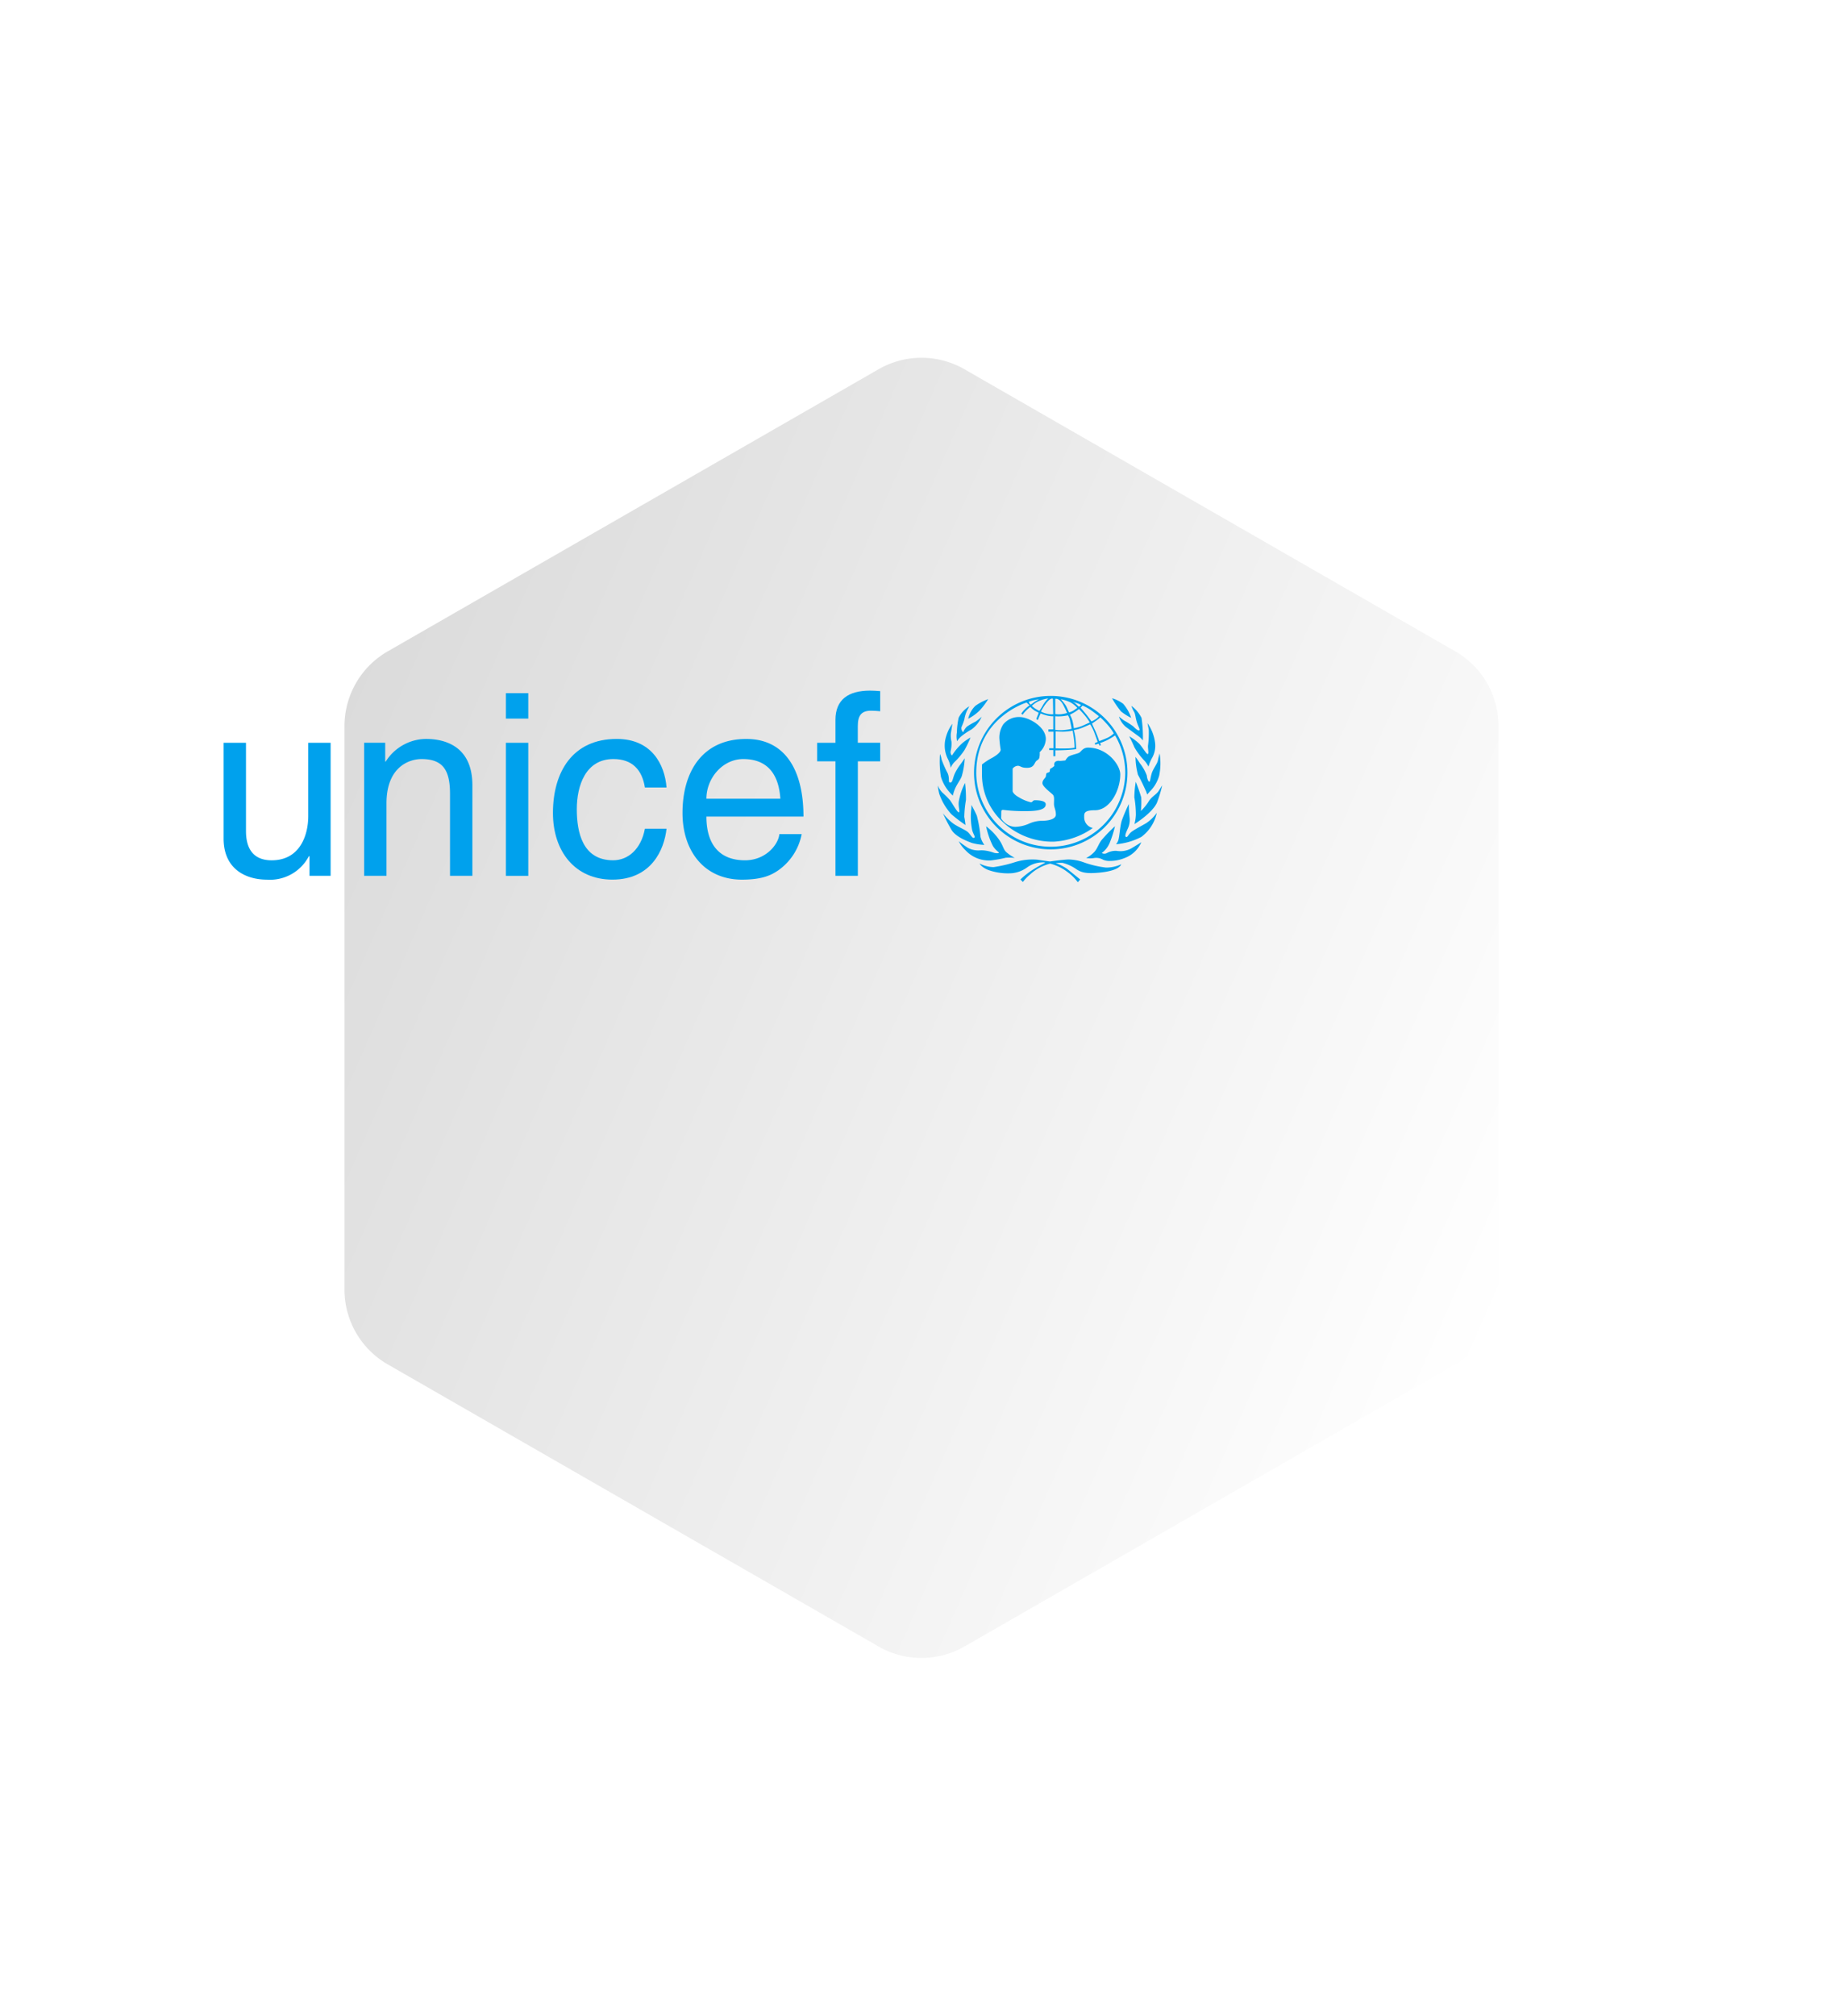 <svg xmlns="http://www.w3.org/2000/svg" width="321" height="351" viewBox="0 0 321 351">
    <defs>
        <linearGradient id="linear-gradient" x1=".25" x2=".75" y1="1" gradientUnits="objectBoundingBox">
            <stop offset="0" stop-color="#fff"/>
            <stop offset="1" stop-color="#dbdbdb"/>
        </linearGradient>
        <filter id="Polygon_299" width="321" height="351" x="0" y="0" filterUnits="userSpaceOnUse">
            <feOffset dx="40" dy="40"/>
            <feGaussianBlur result="blur" stdDeviation="20"/>
            <feFlood flood-opacity=".141"/>
            <feComposite in2="blur" operator="in"/>
            <feComposite in="SourceGraphic"/>
        </filter>
        <style>
            .cls-2{fill:#00a1ed}
        </style>
    </defs>
    <g id="Group_17460" transform="translate(-949 -1334)">
        <g id="Group_17240" filter="url(#Polygon_299)" transform="translate(949.001 1334)">
            <path id="Polygon_299-2" fill="url(#linear-gradient)" d="M164.569 0a15 15 0 0 1 13.006 7.527l49.131 85.5a15 15 0 0 1 0 14.947l-49.131 85.5A15 15 0 0 1 164.569 201H66.431a15 15 0 0 1-13.006-7.527l-49.131-85.5a15 15 0 0 1 0-14.947l49.131-85.5A15 15 0 0 1 66.431 0z" transform="rotate(-90 135.5 115.5)"/>
        </g>
        <g id="Group_17278" transform="translate(987.945 1454.258)">
            <path id="Union_239" d="M22.681 30.681a8.529 8.529 0 0 0-3.1-1.529 7.88 7.88 0 0 0-3.516 1.9 7.4 7.4 0 0 0-1.24 1.294l-.432-.434a14.292 14.292 0 0 1 1.983-1.584A23.915 23.915 0 0 1 18.713 29s-.039-.118-.727-.058a4.677 4.677 0 0 0-2.415.86 5.325 5.325 0 0 1-2.652 1.018 10.169 10.169 0 0 1-4.187-.584c-1.2-.511-1.45-1.1-1.45-1.1a5.64 5.64 0 0 0 2.431.626 23.335 23.335 0 0 0 3.79-.882 10.193 10.193 0 0 1 3.876-.409c.785.131 2.164.312 2.164.312s1.787-.278 3.177-.352a8.164 8.164 0 0 1 2.693.492 17.729 17.729 0 0 0 3.869.915 6.147 6.147 0 0 0 2.656-.568s-.15 1.1-3.772 1.45c-2.153.2-3.042.039-3.986-.565a7.135 7.135 0 0 0-2.457-1.138 11.737 11.737 0 0 0-1.184.039 8.9 8.9 0 0 1 1.947.977c.644.513 2.32 1.881 2.32 1.881l-.417.477a7.83 7.83 0 0 0-1.708-1.71zm6.133-2.195a2.356 2.356 0 0 0-1.654-.3 3.733 3.733 0 0 1-1.312-.025 4.672 4.672 0 0 0 1.215-.843c.735-.647.853-1.5 1.512-2.324a28.554 28.554 0 0 1 2.29-2.357 19.325 19.325 0 0 1-.927 2.908 4.126 4.126 0 0 1-1.38 1.756.9.9 0 0 0 .85.035 3.181 3.181 0 0 1 1.736-.406 3.947 3.947 0 0 0 2.568-.434c.919-.543 1.737-1.071 1.737-1.071a5.072 5.072 0 0 1-2.879 2.741 6.757 6.757 0 0 1-2.57.517 2.76 2.76 0 0 1-1.185-.197zM9.133 28.6a5.546 5.546 0 0 1-4.326-1.8 5.881 5.881 0 0 1-1.162-1.546 18.629 18.629 0 0 0 1.607 1.155 3.891 3.891 0 0 0 2.157.431 4.489 4.489 0 0 1 .713.022 7.208 7.208 0 0 1 1.59.372c.222.1.863.156.928.043.067-.139-.589-.409-1.08-1.275a14.129 14.129 0 0 1-1.142-3.353 10.552 10.552 0 0 1 2.061 2.059c.985 1.3.849 1.931 1.533 2.512a8.221 8.221 0 0 0 1.4.939 9.854 9.854 0 0 0-1.547-.039 21.083 21.083 0 0 1-2.665.48h-.067zM6.315 13.33a13.359 13.359 0 1 1 13.36 13.337A13.343 13.343 0 0 1 6.315 13.33zm.381.028a12.978 12.978 0 0 0 25.955-.028 12.83 12.83 0 0 0-1.769-6.5s-.514.355-1.219.735a8.753 8.753 0 0 1-1.408.592l.167.361-.227.1-.172-.358-.6.177-.085-.256.514-.224s-.293-.835-.6-1.66a7.032 7.032 0 0 0-.706-1.4s-.649.292-1.4.6a6.466 6.466 0 0 1-1.445.394 11.631 11.631 0 0 1 .279 1.422c.1.8.136 1.9.136 1.9s-.77.117-1.976.17-1.665.036-1.665.036v1.024h-.349V9.38h-.713v-.323h.731v-2.88h-.871v-.393h.842V3.49a4.225 4.225 0 0 1-.977-.1 8.157 8.157 0 0 1-1.223-.394s-.082.207-.185.409-.293.737-.293.737l-.274-.155s.122-.358.239-.633a2.068 2.068 0 0 0 .153-.5s-.41-.185-.7-.358a5.117 5.117 0 0 1-.742-.634s-.446.36-.757.669a5.282 5.282 0 0 0-.581.7l-.225-.21a5.964 5.964 0 0 1 .6-.735 5.308 5.308 0 0 1 .845-.7l-.53-.486S6.7 3.733 6.7 13.358zm13.822-4.284s.923.058 1.964.019a6.946 6.946 0 0 0 1.347-.133 13.647 13.647 0 0 0-.143-1.755C23.562 6.463 23.505 6 23.505 6a12.058 12.058 0 0 1-1.586.177c-.6 0-1.4-.052-1.4-.052zm7.07-4.816c-.435.309-.731.508-.731.508s.307.712.6 1.316a18.417 18.417 0 0 1 .66 1.74s1-.376 1.536-.625a4.163 4.163 0 0 0 1-.724 8.735 8.735 0 0 0-1.005-1.412 17.821 17.821 0 0 0-1.33-1.379 8.184 8.184 0 0 1-.73.577zm-7.135 1.6a5.91 5.91 0 0 0 1.38.043 8.262 8.262 0 0 0 1.482-.224s-.085-.543-.257-1.3a2.517 2.517 0 0 0-.385-1.049 8.283 8.283 0 0 1-1.137.164 7.712 7.712 0 0 1-1.084 0zm3.477-3.146c-.368.238-.92.508-.92.508a4.633 4.633 0 0 1 .481 1.191 10.243 10.243 0 0 1 .2 1.164 6.5 6.5 0 0 0 1.523-.432c.675-.306 1.262-.576 1.262-.576a10.76 10.76 0 0 0-.784-1.123c-.463-.576-1.1-1.209-1.1-1.209a7.491 7.491 0 0 1-.662.477zm1.18-.967c-.082.1-.243.252-.243.252s.71.814 1.084 1.294.828 1.106.828 1.106a5.069 5.069 0 0 0 .838-.477 1.8 1.8 0 0 0 .447-.445s-.7-.551-1.309-.994a9.026 9.026 0 0 0-1.516-.846s-.039.011-.129.11zM18.745 1.4a9.844 9.844 0 0 0-.774 1.269 3.692 3.692 0 0 0 .924.355 3.772 3.772 0 0 0 1.212.121l-.05-2.686a.209.209 0 0 0-.152-.05c-.183 0-.547.153-1.16.991zM20.46.459v2.648a4.41 4.41 0 0 0 1.024.028 6.589 6.589 0 0 0 1.038-.213s-.317-.743-.663-1.4C21.349.562 20.8.447 20.573.447a.428.428 0 0 0-.113.012zm1.861 1.2c.225.42.535 1.16.535 1.16a2.612 2.612 0 0 0 .845-.36c.353-.256.607-.423.607-.423a4.97 4.97 0 0 0-1.2-.967 6.457 6.457 0 0 0-1.685-.536 8.05 8.05 0 0 1 .899 1.127zM17.865.746a3.851 3.851 0 0 0-1.476.945 5.267 5.267 0 0 0 .5.41 4.969 4.969 0 0 0 .809.448 9.536 9.536 0 0 0 .651-1.049 5.244 5.244 0 0 1 .892-1.113 5.4 5.4 0 0 0-1.376.359zm6.19.59c.243.241.52.5.52.5l.385-.3a3.773 3.773 0 0 0-.8-.358c-.308-.082-.774-.227-.91-.27a2.292 2.292 0 0 1 .805.428zM16.735.7a6.167 6.167 0 0 0-.875.273 1 1 0 0 0 .1.271.938.938 0 0 0 .222.227s.274-.175.584-.417a6.5 6.5 0 0 1 .859-.508 6.408 6.408 0 0 0-.89.154zM5.927 25.547c-.724-.278-2.772-1.021-3.538-2.275A31.019 31.019 0 0 1 .9 20.394a10.255 10.255 0 0 0 1.593 1.624c.942.761 2.375 1.215 2.872 1.767s.7 1 .976.863-.17-.615-.349-1.333a11.662 11.662 0 0 1-.186-3.415 4.348 4.348 0 0 0 .042-.981A21.031 21.031 0 0 1 6.8 20.8a22.169 22.169 0 0 1 .642 3.689 4.038 4.038 0 0 0 .67 1.4 9.708 9.708 0 0 1-2.185-.342zm25.587-.757c.164-.7.239-2.188.534-3.135a31.153 31.153 0 0 1 1.226-2.894 22.148 22.148 0 0 0 .129 2.3 3.486 3.486 0 0 1-.267 1.895c-.243.568-.656 1.384-.361 1.542s.407-.486 1.059-.948 1.836-1.067 2.482-1.453A6.988 6.988 0 0 0 38.15 20.3a7.046 7.046 0 0 1-2.695 4.2 11.584 11.584 0 0 1-4.412 1.275 1.91 1.91 0 0 0 .472-.986zM10.726 21.3A11.22 11.22 0 0 1 7.7 13.465v-1.578a12.275 12.275 0 0 1 1.465-.992c.556-.278 1.789-1 1.789-1.589a18.364 18.364 0 0 1-.231-2.061 4.278 4.278 0 0 1 .677-2.336 3.513 3.513 0 0 1 2.846-1.283c1.522 0 4.575 1.643 4.575 3.829a3.328 3.328 0 0 1-1.071 2.291 3.516 3.516 0 0 1-.064 1c-.2.442-.4.309-.663.707s-.375 1.015-1.48 1.015-1.087-.352-1.619-.352a1.231 1.231 0 0 0-.884.5v3.952s.111.506 1.1 1.04a6.959 6.959 0 0 0 2.083.86c.307 0 .307-.352.682-.352s1.9 0 1.9.705-.749 1.19-3.5 1.19a29.256 29.256 0 0 1-3.893-.218c-.311 0-.353.068-.353.483s-.021 1.016-.021 1.016a3.329 3.329 0 0 0 1.016 1.018 2.79 2.79 0 0 0 1.483.437 6.328 6.328 0 0 0 2.3-.53 5.622 5.622 0 0 1 2.346-.525c.863 0 2.386-.2 2.386-1.081s-.329-1.194-.329-1.878.108-1.286-.221-1.613-1.793-1.392-1.793-1.983.535-.865.6-1.191.022-.53.242-.6a2.755 2.755 0 0 0 .4-.156l.107-.551a2.431 2.431 0 0 0 .446-.265 2.807 2.807 0 0 1 .286-.218.775.775 0 0 1 .11-.686.962.962 0 0 1 .82-.2c.242 0 .992-.088.992-.088a2.431 2.431 0 0 1 .512-.641c.447-.331 1.655-.508 1.968-.751s.642-.838 1.46-.838c3.358 0 5.616 3.025 5.616 4.656 0 2.826-1.832 6.245-4.4 6.245-2.015 0-1.883.595-1.883 1.259a1.876 1.876 0 0 0 1.508 1.832 12.89 12.89 0 0 1-6.839 2.384 12.627 12.627 0 0 1-9.445-4.028zm-8.355-.746a10.148 10.148 0 0 1-2.117-3.57A9.932 9.932 0 0 1 0 15.548a3.971 3.971 0 0 0 .766 1.2 13.451 13.451 0 0 1 1.316 1.31c.384.456 1.3 2.209 1.594 2.158.231-.039-.118-.942-.025-1.827a11.088 11.088 0 0 1 1.1-3.285 22.51 22.51 0 0 1 .157 2.954 20.116 20.116 0 0 0-.292 2.962c.135.63.214 1.411.214 1.411a26.081 26.081 0 0 1-2.458-1.878zm32.134.128a17.606 17.606 0 0 0-.268-3.067 17.019 17.019 0 0 1 .247-2.709 28.235 28.235 0 0 1 .952 2.712 15.251 15.251 0 0 1-.06 2.371 9.049 9.049 0 0 0 1.379-1.7c.532-.846 1.3-1.141 1.733-1.819s.6-.95.6-.95a21.8 21.8 0 0 1-.9 2.984c-.788 1.829-3.933 3.766-3.933 3.766a8.048 8.048 0 0 0 .25-1.589zM.546 14.022a16.989 16.989 0 0 1-.16-3.959A3.69 3.69 0 0 1 .66 11a17.79 17.79 0 0 0 1.062 2.411c.415.964-.007 1.671.493 1.628.353-.035.392-.724.706-1.471a8.452 8.452 0 0 1 1.063-1.745c.335-.453.706-1.018.706-1.018a13.408 13.408 0 0 1-.513 3.118C3.966 14.5 3.434 15.2 3.1 15.9a6.7 6.7 0 0 0-.475 1.4 7.191 7.191 0 0 1-2.079-3.278zm35.893 3.115a.3.3 0 0 0 .024-.025c0 .027 0 .033-.009.033a.029.029 0 0 1-.016-.008zm-.321-.921c-.485-1.084-.826-1.753-1.258-2.551a13.228 13.228 0 0 1-.425-3.1 12.19 12.19 0 0 1 .76 1.106 7.624 7.624 0 0 1 1.22 2.165c.025.486.271 1.087.431 1.056s.161-.579.407-1.422.966-1.668 1.088-2.285c.1-.5.292-1.22.292-1.22a10.5 10.5 0 0 1-.074 3.87 6.214 6.214 0 0 1-1.651 2.786c-.139.177-.368.413-.443.491a4.565 4.565 0 0 0-.348-.897zM1.773 10.955A5.193 5.193 0 0 1 1.3 7.621 7.232 7.232 0 0 1 2.54 4.8s-.157 1.056-.265 1.685a4.756 4.756 0 0 0 .108 1.428 5.492 5.492 0 0 1-.143 1.65.822.822 0 0 0 .235.767 9.969 9.969 0 0 1 1.851-2.2A9.347 9.347 0 0 1 5.7 7.192a18.788 18.788 0 0 1-1.043 2.179A11.961 11.961 0 0 1 2.871 11.5a3.509 3.509 0 0 0-.631.964 4.756 4.756 0 0 0-.467-1.509zm34.273.325a11.484 11.484 0 0 1-1.811-2.411c-.357-.868-.888-1.887-.888-1.887a9.3 9.3 0 0 1 1.722 1.269c.609.656 1.29 1.881 1.508 1.827s-.014-1.087.043-1.493a17.186 17.186 0 0 0 .131-2.717c-.081-.488-.228-1.179-.228-1.179a7.664 7.664 0 0 1 1.319 3.372 4.313 4.313 0 0 1-.595 2.82 6.539 6.539 0 0 0-.543 1.379 5.443 5.443 0 0 0-.658-.98zM3.324 6.346a13.885 13.885 0 0 1 .314-2.607 4.944 4.944 0 0 1 1.843-1.983s-.242.5-.428.825a6.408 6.408 0 0 0-.435 1.51 11.386 11.386 0 0 1-.489 1.289.969.969 0 0 0 .3.9 2.686 2.686 0 0 1 .649-.992 13.814 13.814 0 0 1 1.5-.863 9.076 9.076 0 0 0 1.067-.846 5.483 5.483 0 0 1-1.772 2.212A11.384 11.384 0 0 0 3.994 7.07a4.452 4.452 0 0 0-.635.764 3.823 3.823 0 0 1-.035-1.488zm31.624.607c-.518-.377-1.811-1.316-2.25-1.661a3.9 3.9 0 0 1-1.141-1.748 9.761 9.761 0 0 0 .88.683 13.6 13.6 0 0 1 1.6 1.016c.375.377.853.817 1.046.707s-.058-.443-.35-1.258-.307-1.617-.546-1.974a5 5 0 0 1-.463-1.041 6.009 6.009 0 0 1 1.766 2.1 23.468 23.468 0 0 1 .235 3.927 3.824 3.824 0 0 0-.777-.75zM6.54 1.685A8.939 8.939 0 0 1 8.776.514 12.556 12.556 0 0 1 7.3 2.474a8.011 8.011 0 0 1-2 1.45 4.483 4.483 0 0 1 1.24-2.239zm25.384.974a16.672 16.672 0 0 1-1.575-2.3 5.854 5.854 0 0 1 1.953.97 7.3 7.3 0 0 1 1.384 2.442 9.672 9.672 0 0 1-1.762-1.112z" class="cls-2" transform="translate(124.39 .973)"/>
            <path id="Path_33005" d="M155.752 426.506v-3.367l-.089-.09a7.627 7.627 0 0 1-7.347 4.12c-3.407 0-7.524-1.638-7.524-7.176v-16.657h3.9v15.374c0 3.809 1.948 5.092 4.471 5.092 4.912 0 6.373-4.341 6.373-7.707v-12.759h3.895v23.17h-3.673" class="cls-2" transform="translate(-140.792 -394.255)"/>
            <path id="Path_33006" d="M211.114 425.774h-3.893v-14.265c0-4.031-1.15-6.068-4.958-6.068-2.212 0-6.107 1.416-6.107 7.707v12.626h-3.895V402.6h3.673v3.279h.088a8.4 8.4 0 0 1 6.995-3.944c3.583 0 8.1 1.462 8.1 8.064v15.77" class="cls-2" transform="translate(-167.786 -393.524)"/>
            <path id="Path_33007" d="M244.194 389.619v-4.429h3.895v4.429zM248.089 417h-3.895v-23.17h3.895V417" class="cls-2" transform="translate(-195.023 -384.747)"/>
            <path id="Path_33008" d="M277.435 410.4c-.486-3.1-2.215-4.961-5.488-4.961-4.824 0-6.374 4.605-6.374 8.727 0 3.987.974 8.9 6.327 8.9 2.614 0 4.871-1.948 5.534-5.492h3.766c-.4 3.677-2.657 8.859-9.427 8.859-6.506 0-10.355-4.916-10.355-11.606 0-7.176 3.451-12.892 11.108-12.892 6.063 0 8.366 4.431 8.675 8.462h-3.761" class="cls-2" transform="translate(-204.055 -393.524)"/>
            <path id="Path_33009" d="M329.634 418.51a10.008 10.008 0 0 1-4.116 6.334c-1.061.708-2.565 1.594-6.284 1.594-6.505 0-10.357-4.916-10.357-11.606 0-7.176 3.452-12.892 11.109-12.892 6.683 0 9.96 5.316 9.96 13.512h-16.907c0 4.829 2.255 7.618 6.726 7.618 3.675 0 5.844-2.836 5.975-4.561zm-3.717-6.16c-.222-3.587-1.727-6.909-6.461-6.909-3.585 0-6.417 3.322-6.417 6.909h12.878" class="cls-2" transform="translate(-228.948 -393.524)"/>
            <path id="Path_33010" d="M365.287 396.573v19.937h-3.9v-19.937h-3.186v-3.233h3.186v-3.988c0-3.5 2.214-5.092 6.02-5.092.575 0 1.151.041 1.772.088v3.5c-.489-.046-1.109-.09-1.6-.09-1.68 0-2.3.842-2.3 2.7v2.88h3.9v3.233h-3.9" class="cls-2" transform="translate(-254.819 -384.26)"/>
        </g>
    </g>
</svg>
